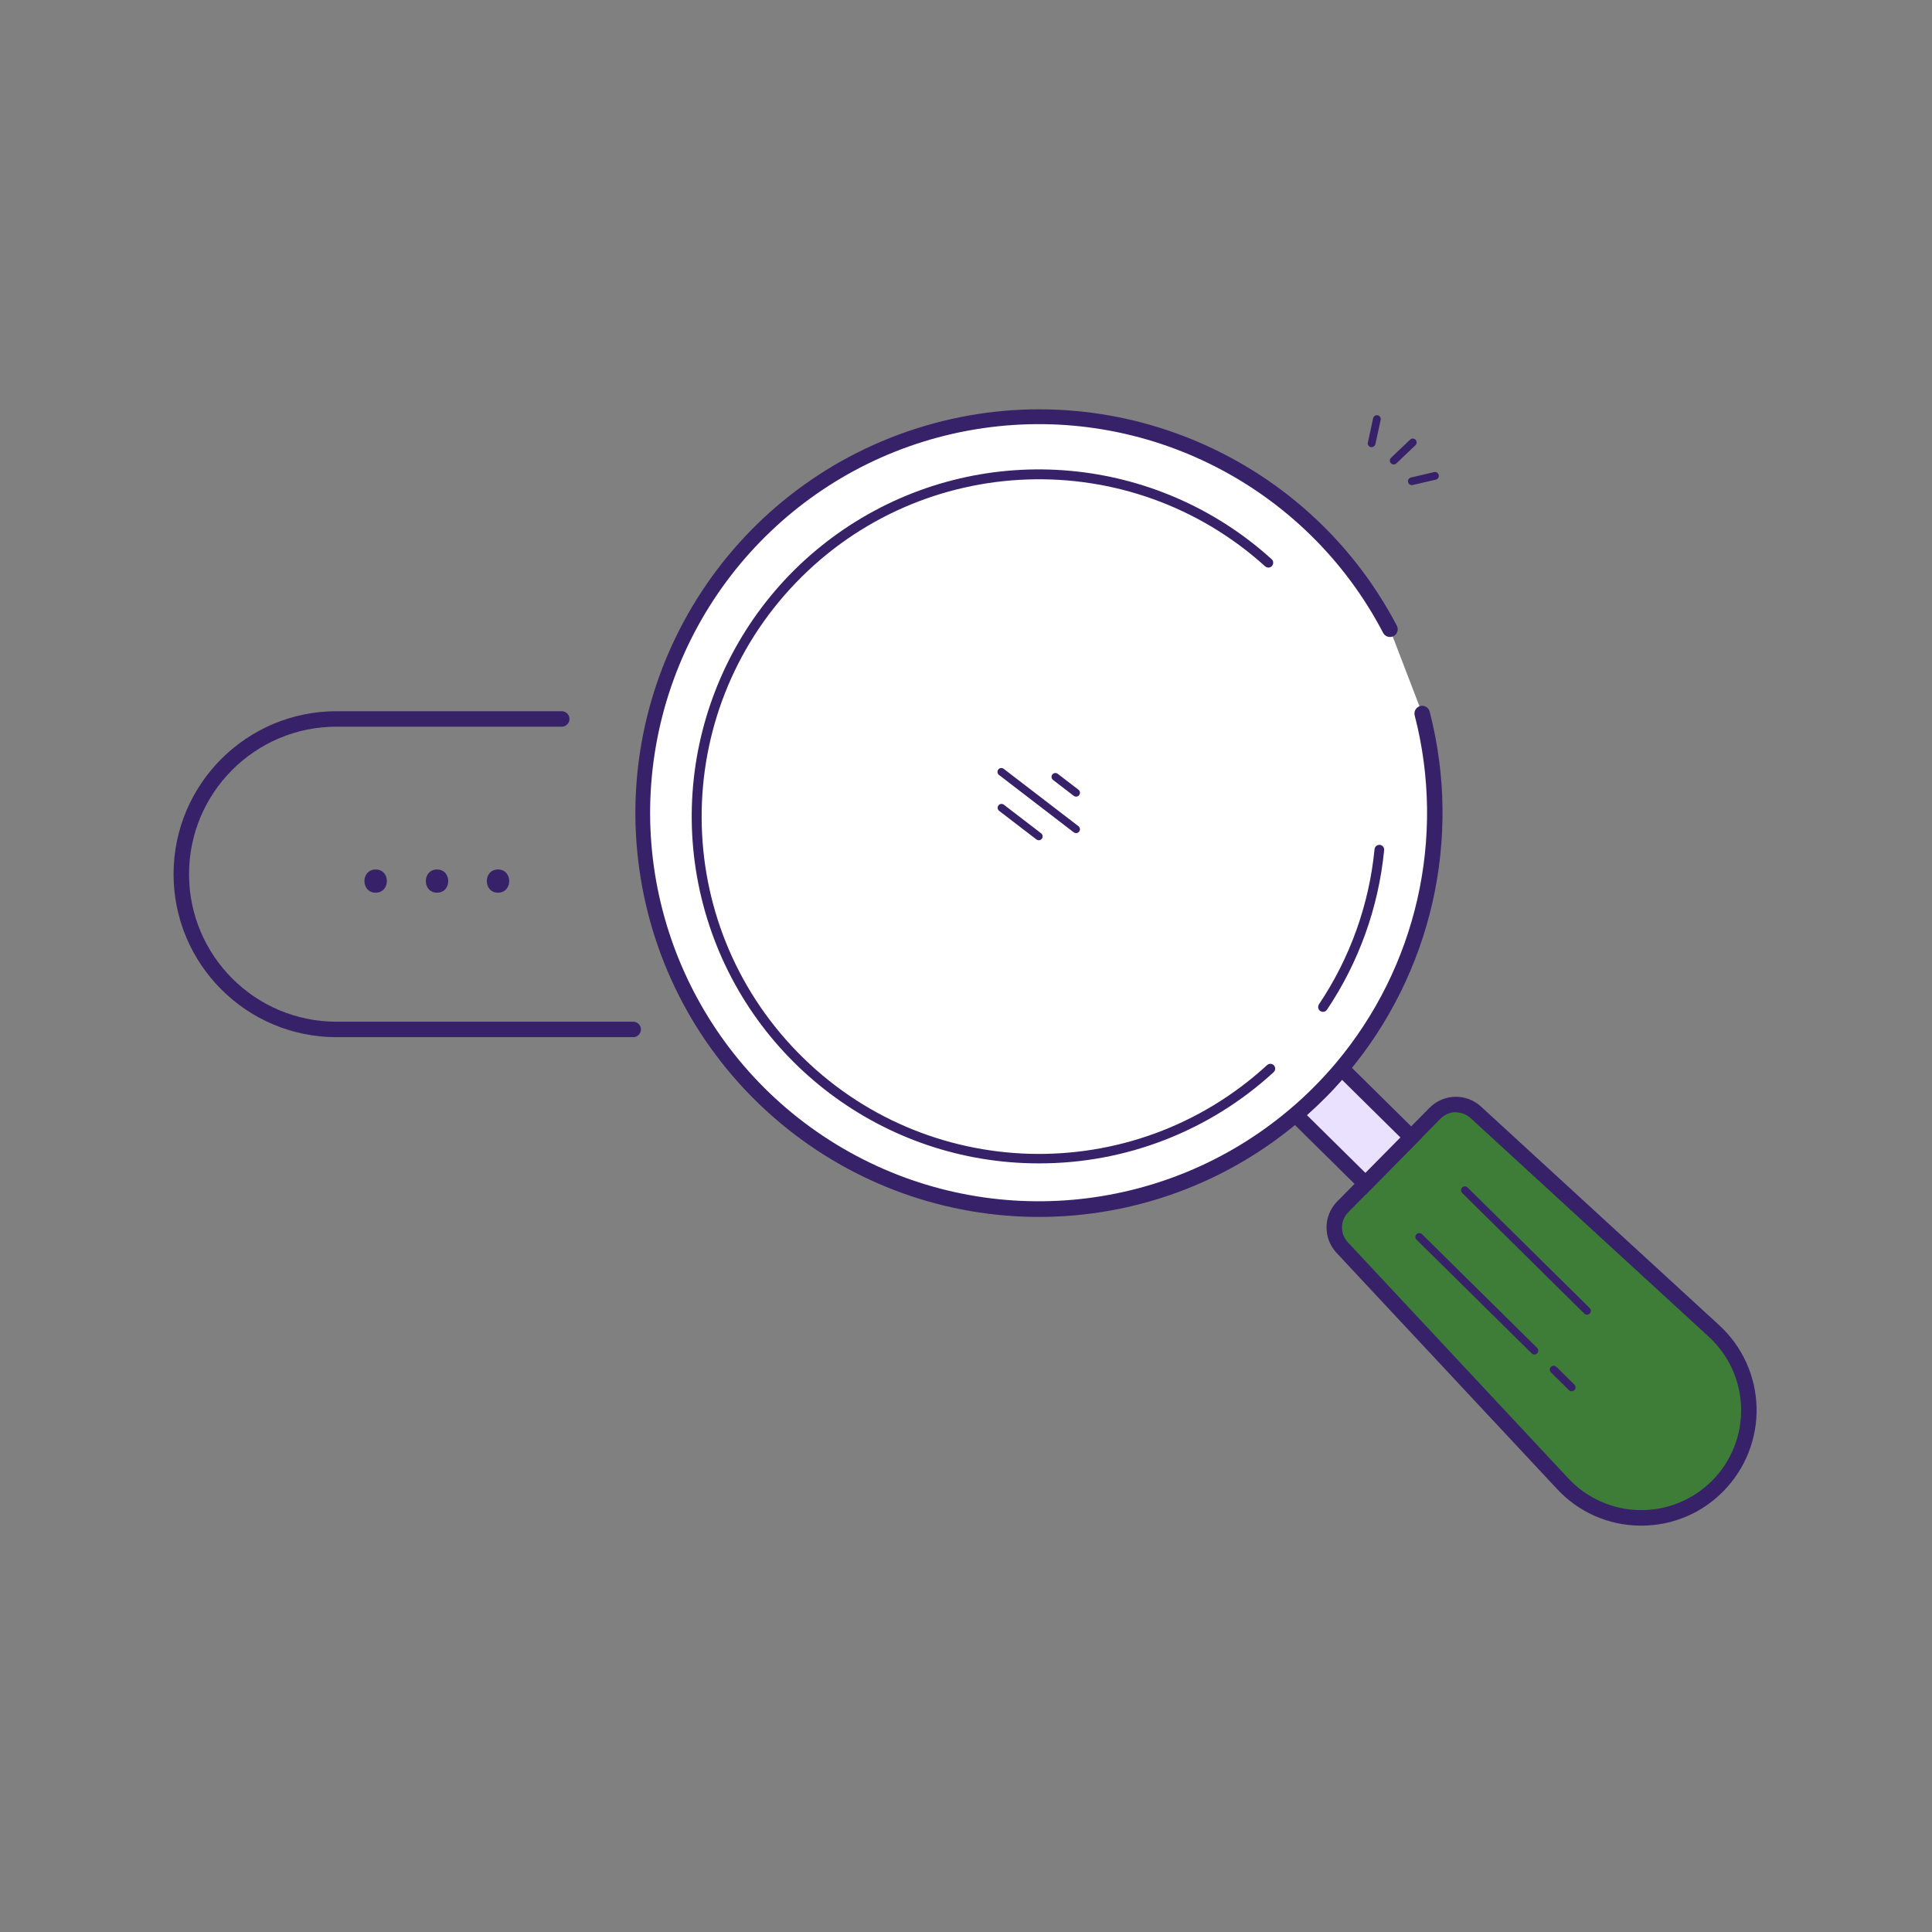<svg width="112" height="112" viewBox="0 0 112 112" fill="none" xmlns="http://www.w3.org/2000/svg">
<rect x="0" y="0" width="112" height="112" fill="#808080" stroke="none"/>
<path d="M81.873 28.123C81.749 28.137 81.638 28.047 81.624 27.924C81.611 27.8 81.7 27.689 81.824 27.675L83.136 27.368C83.256 27.34 83.376 27.414 83.405 27.534C83.419 27.592 83.409 27.654 83.378 27.705C83.346 27.756 83.296 27.792 83.237 27.805L81.925 28.11C81.908 28.116 81.891 28.121 81.873 28.123V28.123Z" fill="#372168"/>
<path d="M80.796 26.925C80.704 26.926 80.62 26.87 80.586 26.784C80.552 26.698 80.574 26.6 80.641 26.537L81.741 25.489C81.783 25.447 81.84 25.423 81.9 25.423C81.96 25.423 82.017 25.447 82.059 25.489C82.146 25.576 82.146 25.718 82.059 25.805L80.959 26.855C80.917 26.9 80.858 26.925 80.796 26.925Z" fill="#372168"/>
<path d="M79.516 25.921C79.499 25.923 79.483 25.923 79.466 25.921C79.346 25.894 79.27 25.775 79.296 25.655L79.601 24.248C79.613 24.19 79.648 24.139 79.698 24.106C79.748 24.074 79.809 24.063 79.867 24.075C79.988 24.102 80.064 24.221 80.038 24.342L79.733 25.751C79.708 25.851 79.619 25.921 79.516 25.921Z" fill="#372168"/>
<path d="M36.707 60.126H19.511C14.293 60.126 10.062 55.896 10.062 50.678C10.062 45.46 14.293 41.23 19.511 41.23H32.566C32.813 41.23 33.014 41.43 33.014 41.678C33.014 41.925 32.813 42.126 32.566 42.126H19.511C14.787 42.126 10.959 45.955 10.959 50.678C10.959 55.401 14.787 59.23 19.511 59.23H36.707C36.955 59.23 37.155 59.431 37.155 59.678C37.155 59.926 36.955 60.126 36.707 60.126V60.126Z" fill="#372168"/>
<path d="M25.335 51.749C26.2 51.749 26.2 50.405 25.335 50.405C24.47 50.405 24.468 51.749 25.335 51.749Z" fill="#372168"/>
<path d="M21.777 51.749C22.642 51.749 22.644 50.405 21.777 50.405C20.91 50.405 20.91 51.749 21.777 51.749Z" fill="#372168"/>
<path d="M28.87 51.749C29.735 51.749 29.735 50.405 28.87 50.405C28.005 50.405 28.003 51.749 28.87 51.749Z" fill="#372168"/>
<path fill-rule="evenodd" clip-rule="evenodd" d="M99.588 86.139C98.395 87.347 96.761 88.016 95.064 87.993C93.367 87.969 91.753 87.254 90.594 86.014L77.808 72.323C77.184 71.653 77.199 70.61 77.842 69.958L83.184 64.548C83.83 63.895 84.876 63.869 85.554 64.488L99.366 77.164C100.613 78.309 101.341 79.912 101.383 81.605C101.425 83.297 100.777 84.934 99.588 86.139V86.139Z" fill="#3D7D37"/>
<path fill-rule="evenodd" clip-rule="evenodd" d="M95.059 88.442H95.155C96.943 88.446 98.657 87.726 99.906 86.446C101.18 85.154 101.875 83.4 101.83 81.586C101.785 79.772 101.005 78.055 99.668 76.827L85.857 64.151C85.004 63.364 83.679 63.397 82.866 64.225L77.524 69.644C76.709 70.466 76.691 71.785 77.481 72.63L90.267 86.321C91.504 87.657 93.237 88.425 95.059 88.442ZM83.507 64.85C83.743 64.61 84.066 64.475 84.403 64.474L84.401 64.485C84.716 64.486 85.02 64.605 85.252 64.819L99.064 77.495C100.221 78.558 100.896 80.045 100.934 81.616C100.973 83.186 100.371 84.705 99.267 85.823C98.161 86.944 96.645 87.566 95.07 87.543C93.494 87.522 91.996 86.858 90.921 85.707L78.135 72.018C77.673 71.524 77.685 70.753 78.162 70.273L83.507 64.85Z" fill="#372168"/>
<path fill-rule="evenodd" clip-rule="evenodd" d="M77.775 61.945L81.807 65.934L79.148 68.622L75.094 64.619C75.599 64.194 76.086 63.746 76.556 63.275C76.987 62.841 77.393 62.397 77.775 61.945Z" fill="#EAE1FF"/>
<path fill-rule="evenodd" clip-rule="evenodd" d="M74.438 64.597L79.162 69.261L82.448 65.93L77.744 61.284L77.432 61.656C77.061 62.097 76.66 62.534 76.245 62.953C75.775 63.432 75.293 63.878 74.814 64.281L74.438 64.597ZM79.153 67.993L75.764 64.646C76.138 64.313 76.514 63.956 76.884 63.582C77.199 63.271 77.506 62.933 77.8 62.599L81.182 65.939L79.153 67.993Z" fill="#372168"/>
<path d="M82.454 41.377C84.318 48.586 82.572 56.25 77.771 61.941C77.387 62.389 76.984 62.83 76.561 63.264C76.089 63.741 75.602 64.189 75.098 64.608C67.671 70.914 57.07 71.841 48.661 66.919C40.252 61.998 35.869 52.301 37.73 42.737C39.591 33.173 47.29 25.828 56.931 24.419C66.572 23.009 76.052 27.843 80.573 36.474" fill="white"/>
<path d="M60.226 70.547C59.957 70.547 59.688 70.542 59.419 70.533C48.052 70.132 38.617 61.618 37.057 50.351C35.496 39.084 42.261 28.326 53.092 24.851C63.923 21.376 75.684 26.189 80.97 36.261C81.049 36.403 81.045 36.577 80.959 36.715C80.874 36.853 80.72 36.934 80.557 36.926C80.395 36.919 80.249 36.823 80.177 36.678C75.744 28.198 66.437 23.444 56.968 24.824C47.499 26.203 39.935 33.415 38.105 42.807C36.276 52.2 40.58 61.723 48.839 66.556C57.099 71.388 67.509 70.475 74.801 64.279C75.283 63.874 75.764 63.428 76.235 62.949C76.649 62.53 77.05 62.093 77.422 61.652C82.124 56.07 83.836 48.559 82.016 41.492C81.969 41.334 82.012 41.164 82.128 41.047C82.243 40.931 82.413 40.887 82.571 40.933C82.728 40.979 82.848 41.107 82.883 41.268C84.777 48.617 82.996 56.428 78.105 62.232C77.72 62.68 77.303 63.143 76.873 63.576C76.383 64.073 75.881 64.539 75.382 64.96C71.156 68.568 65.782 70.549 60.226 70.547Z" fill="#372168"/>
<path d="M91.111 80.651C91.052 80.651 90.996 80.629 90.954 80.588L89.91 79.558C89.868 79.516 89.844 79.459 89.844 79.399C89.844 79.339 89.868 79.282 89.91 79.24C89.997 79.153 90.138 79.153 90.226 79.24L91.27 80.27C91.334 80.334 91.354 80.43 91.319 80.514C91.285 80.598 91.204 80.653 91.113 80.653L91.111 80.651Z" fill="#372168"/>
<path d="M88.95 78.523C88.891 78.523 88.835 78.499 88.793 78.458L82.118 71.866C82.03 71.779 82.028 71.637 82.115 71.549C82.201 71.46 82.343 71.459 82.432 71.545L89.111 78.14C89.176 78.204 89.195 78.301 89.16 78.385C89.126 78.469 89.043 78.524 88.952 78.523H88.95Z" fill="#372168"/>
<path d="M92.001 76.214C91.942 76.214 91.886 76.191 91.844 76.151L84.777 69.171C84.712 69.117 84.684 69.031 84.703 68.949C84.722 68.867 84.786 68.803 84.867 68.782C84.949 68.762 85.035 68.789 85.09 68.853L92.157 75.831C92.222 75.894 92.241 75.991 92.207 76.074C92.173 76.158 92.091 76.213 92.001 76.214V76.214Z" fill="#372168"/>
<path d="M60.221 67.442C51.239 67.444 43.345 61.492 40.876 52.856C38.407 44.22 41.963 34.994 49.589 30.248C57.215 25.503 67.062 26.388 73.719 32.417C73.832 32.521 73.84 32.696 73.737 32.81C73.635 32.924 73.461 32.934 73.345 32.834C65.51 25.75 53.465 26.168 46.141 33.779C38.816 41.389 38.858 53.441 46.237 61C53.616 68.558 65.664 68.89 73.448 61.75C73.521 61.678 73.628 61.652 73.726 61.681C73.824 61.711 73.898 61.791 73.919 61.892C73.94 61.992 73.905 62.096 73.827 62.162C70.116 65.569 65.259 67.453 60.221 67.442V67.442Z" fill="#372168"/>
<path d="M76.694 58.657C76.638 58.657 76.584 58.641 76.537 58.61C76.41 58.524 76.376 58.35 76.461 58.222C78.258 55.543 79.365 52.461 79.682 49.251C79.684 49.145 79.745 49.05 79.839 49.004C79.934 48.957 80.047 48.968 80.131 49.032C80.215 49.095 80.257 49.201 80.238 49.305C79.913 52.607 78.776 55.778 76.927 58.534C76.875 58.611 76.787 58.657 76.694 58.657V58.657Z" fill="#372168"/>
<path d="M60.22 48.711C60.171 48.711 60.123 48.694 60.083 48.664L57.922 47.007C57.824 46.931 57.805 46.79 57.88 46.692C57.956 46.593 58.097 46.575 58.195 46.65L60.357 48.31C60.454 48.386 60.472 48.526 60.397 48.624C60.355 48.679 60.289 48.711 60.22 48.711Z" fill="#372168"/>
<path d="M62.382 48.296C62.333 48.296 62.285 48.28 62.246 48.252L57.922 44.932C57.853 44.885 57.816 44.804 57.826 44.721C57.835 44.638 57.89 44.568 57.967 44.538C58.045 44.508 58.133 44.523 58.196 44.578L62.519 47.895C62.617 47.971 62.635 48.111 62.559 48.209C62.517 48.264 62.452 48.296 62.382 48.296Z" fill="#372168"/>
<path d="M62.381 46.182C62.332 46.182 62.284 46.165 62.245 46.135L61.055 45.221C60.986 45.174 60.949 45.093 60.959 45.01C60.968 44.927 61.023 44.857 61.1 44.827C61.178 44.797 61.266 44.812 61.329 44.867L62.518 45.779C62.596 45.837 62.627 45.938 62.596 46.03C62.565 46.121 62.478 46.183 62.381 46.182V46.182Z" fill="#372168"/>
</svg>
